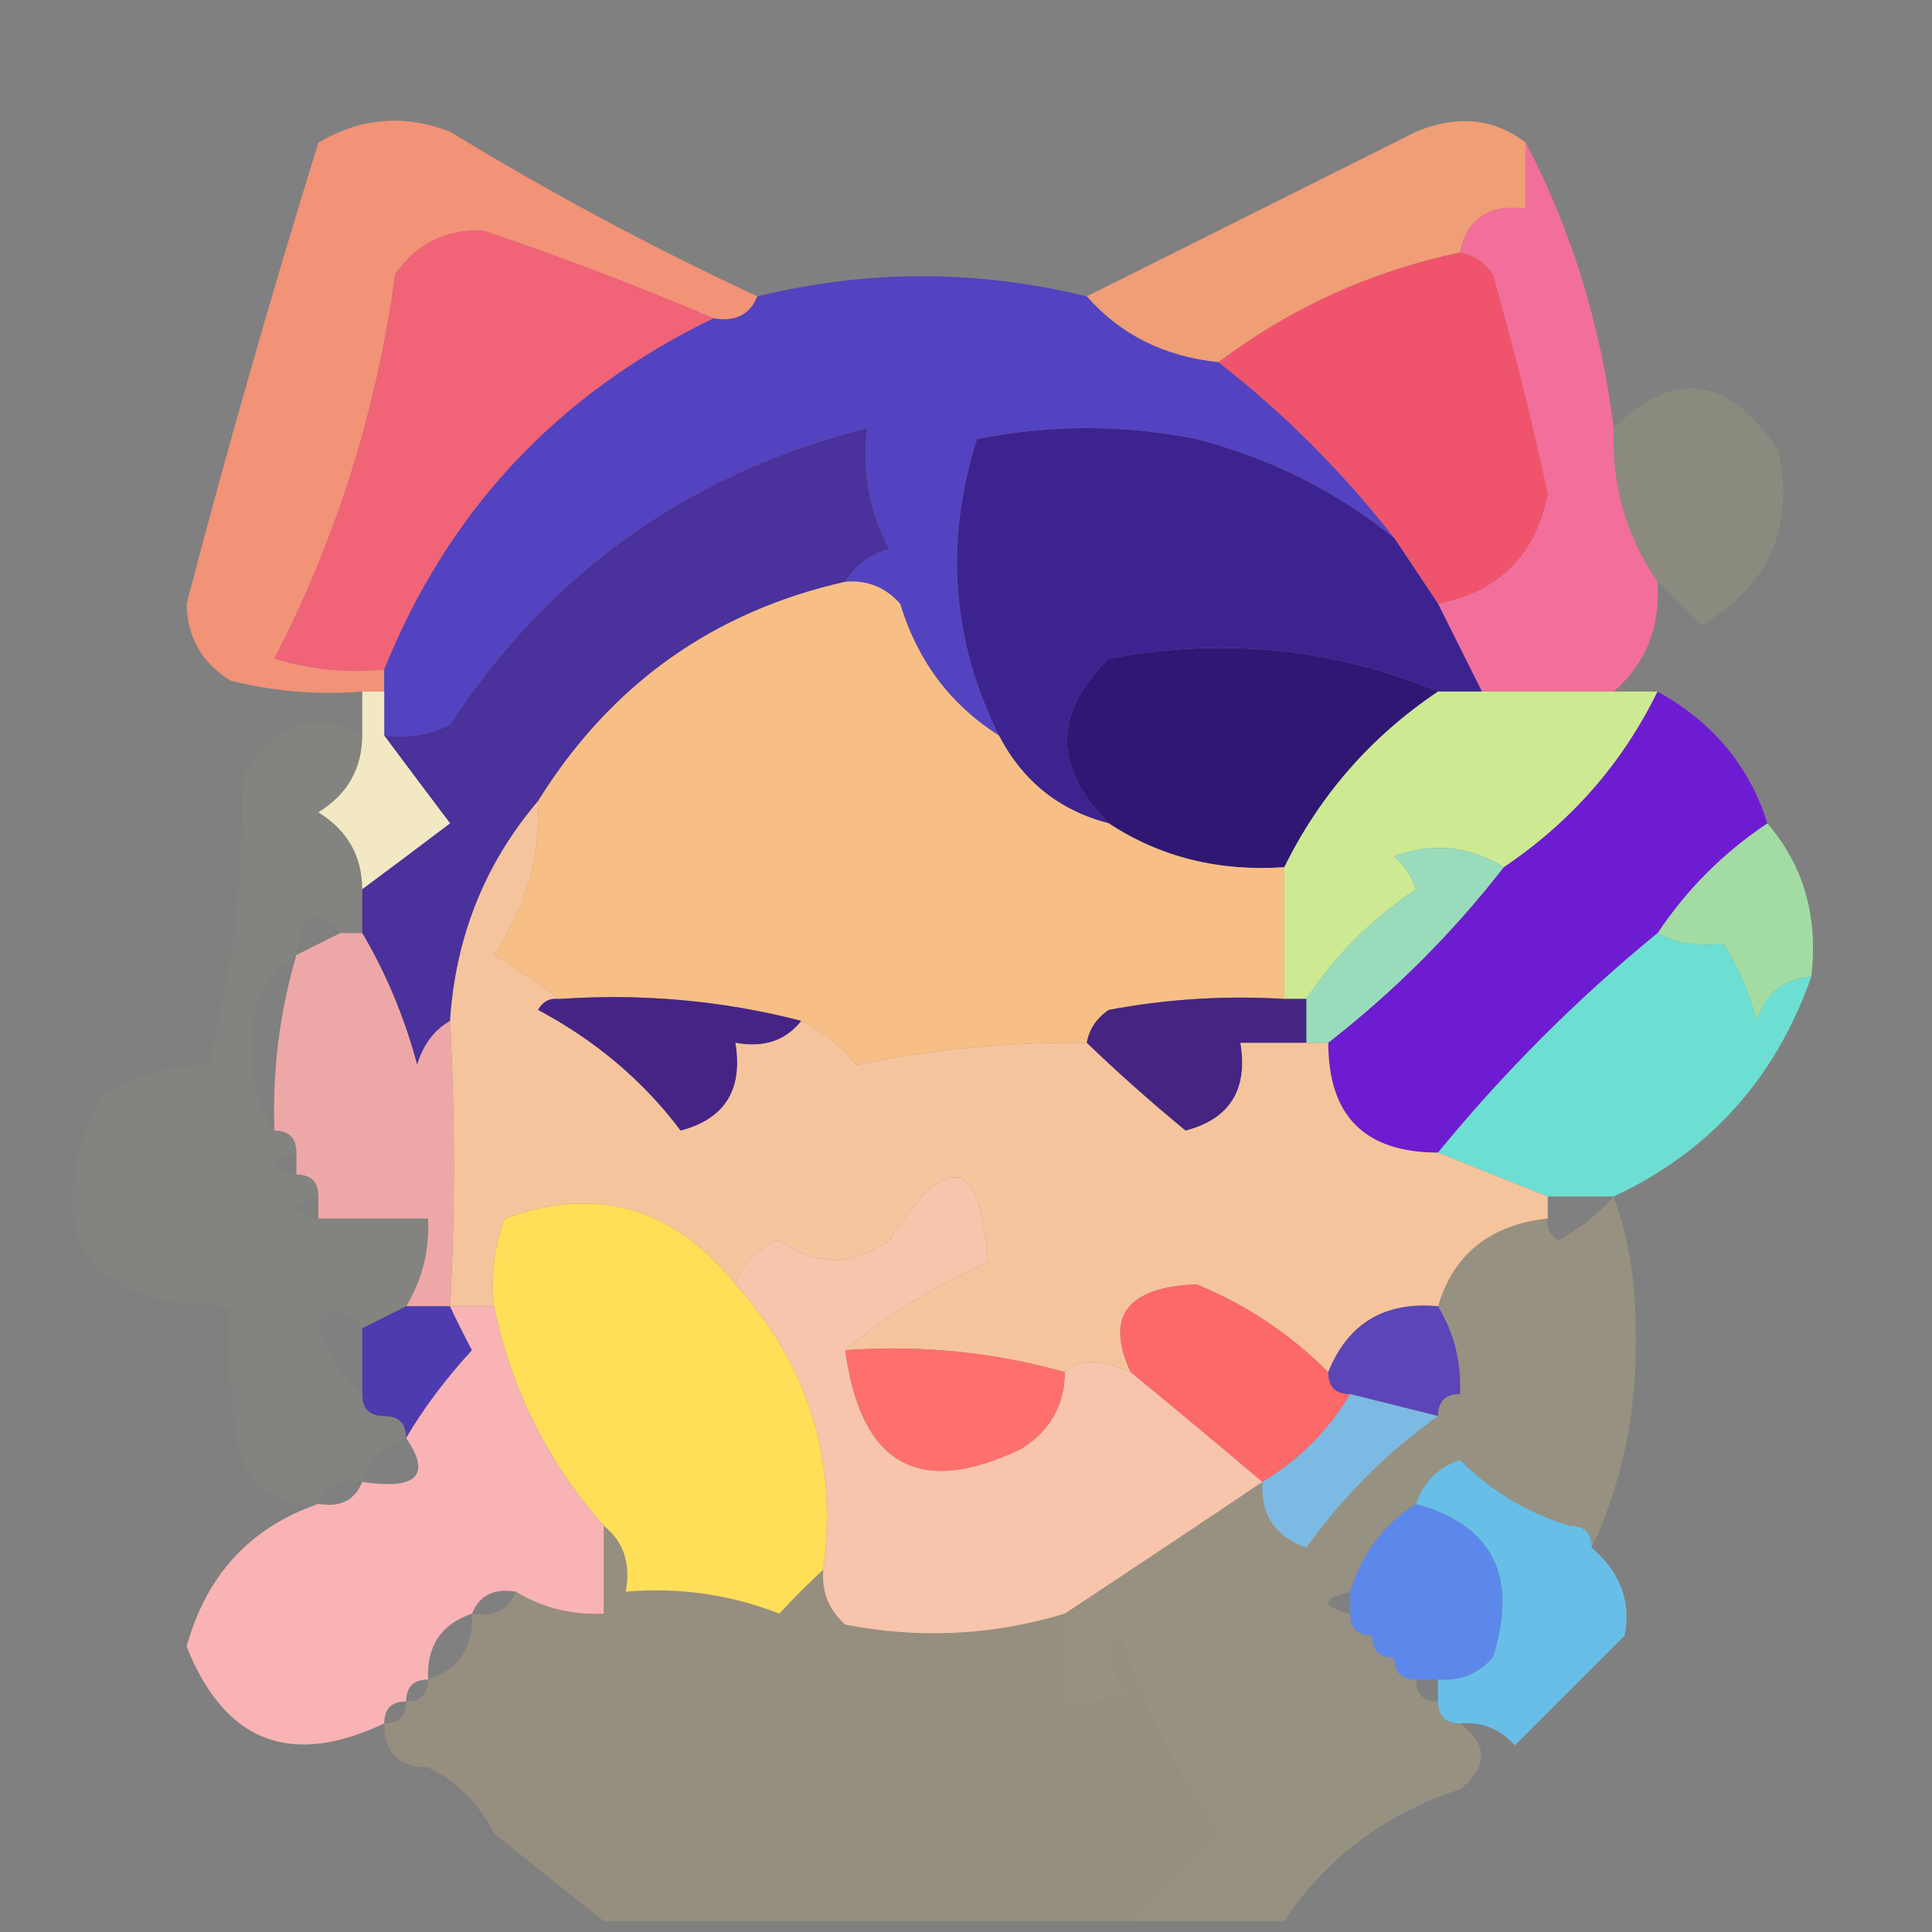 <?xml version="1.0" encoding="UTF-8"?>
<!DOCTYPE svg PUBLIC "-//W3C//DTD SVG 1.1//EN" "http://www.w3.org/Graphics/SVG/1.1/DTD/svg11.dtd">
<svg xmlns="http://www.w3.org/2000/svg" version="1.1" width="88px" height="88px" style="shape-rendering:geometricPrecision; text-rendering:geometricPrecision; image-rendering:optimizeQuality; fill-rule:evenodd; clip-rule:evenodd" xmlns:xlink="http://www.w3.org/1999/xlink">
<rect width="100%" height="100%" fill="#808080" stroke="none"/>
<g><path style="opacity:0.902" fill="#fba175" d="M 69.5,6.5 C 69.5,7.5 69.5,8.5 69.5,9.5C 67.821,9.285 66.821,9.952 66.5,11.5C 62.456,12.356 58.789,14.022 55.5,16.5C 53.033,16.245 51.033,15.245 49.5,13.5C 54.447,11.027 59.447,8.527 64.5,6C 66.387,5.22 68.054,5.387 69.5,6.5 Z"/></g>
<g><path style="opacity:0.902" fill="#fd9376" d="M 34.5,13.5 C 34.158,14.338 33.492,14.672 32.5,14.5C 29.064,13.034 25.564,11.7 22,10.5C 20.289,10.439 18.956,11.106 18,12.5C 17.166,18.677 15.332,24.51 12.5,30C 14.134,30.494 15.801,30.66 17.5,30.5C 17.5,30.833 17.5,31.167 17.5,31.5C 17.167,31.5 16.833,31.5 16.5,31.5C 14.473,31.662 12.473,31.495 10.5,31C 9.196,30.196 8.529,29.029 8.5,27.5C 10.346,20.45 12.346,13.45 14.5,6.5C 16.421,5.359 18.421,5.192 20.5,6C 25.035,8.767 29.701,11.267 34.5,13.5 Z"/></g>
<g><path style="opacity:0.902" fill="#fc5f76" d="M 32.5,14.5 C 25.415,17.917 20.415,23.251 17.5,30.5C 15.801,30.66 14.134,30.494 12.5,30C 15.332,24.51 17.166,18.677 18,12.5C 18.956,11.106 20.289,10.439 22,10.5C 25.564,11.7 29.064,13.034 32.5,14.5 Z"/></g>
<g><path style="opacity:0.902" fill="#fd6d9d" d="M 69.5,6.5 C 71.589,10.502 72.922,14.835 73.5,19.5C 73.394,22.079 74.061,24.412 75.5,26.5C 75.635,28.554 74.968,30.221 73.5,31.5C 71.5,31.5 69.5,31.5 67.5,31.5C 66.833,30.167 66.167,28.833 65.5,27.5C 68.279,26.944 69.945,25.277 70.5,22.5C 69.771,19.145 68.938,15.812 68,12.5C 67.617,11.944 67.117,11.611 66.5,11.5C 66.821,9.952 67.821,9.285 69.5,9.5C 69.5,8.5 69.5,7.5 69.5,6.5 Z"/></g>
<g><path style="opacity:1" fill="#5343c0" d="M 49.5,13.5 C 51.033,15.245 53.033,16.245 55.5,16.5C 58.473,18.806 61.139,21.473 63.5,24.5C 60.856,22.372 57.856,20.872 54.5,20C 51.167,19.333 47.833,19.333 44.5,20C 43.018,24.672 43.352,29.172 45.5,33.5C 43.292,32.106 41.792,30.106 41,27.5C 40.329,26.748 39.496,26.414 38.5,26.5C 38.917,25.778 39.584,25.278 40.5,25C 39.594,23.3 39.261,21.467 39.5,19.5C 31.397,21.548 25.063,26.048 20.5,33C 19.552,33.483 18.552,33.65 17.5,33.5C 17.5,32.833 17.5,32.167 17.5,31.5C 17.5,31.167 17.5,30.833 17.5,30.5C 20.415,23.251 25.415,17.917 32.5,14.5C 33.492,14.672 34.158,14.338 34.5,13.5C 39.509,12.275 44.509,12.275 49.5,13.5 Z"/></g>
<g><path style="opacity:0.902" fill="#fb4f6b" d="M 66.5,11.5 C 67.117,11.611 67.617,11.944 68,12.5C 68.938,15.812 69.771,19.145 70.5,22.5C 69.945,25.277 68.279,26.944 65.5,27.5C 64.833,26.5 64.167,25.5 63.5,24.5C 61.139,21.473 58.473,18.806 55.5,16.5C 58.789,14.022 62.456,12.356 66.5,11.5 Z"/></g>
<g><path style="opacity:0.09" fill="#fff470" d="M 75.5,26.5 C 74.061,24.412 73.394,22.079 73.5,19.5C 76.228,16.794 78.728,17.127 81,20.5C 81.757,23.987 80.591,26.654 77.5,28.5C 76.818,27.757 76.151,27.091 75.5,26.5 Z"/></g>
<g><path style="opacity:1" fill="#3d238f" d="M 63.5,24.5 C 64.167,25.5 64.833,26.5 65.5,27.5C 66.167,28.833 66.833,30.167 67.5,31.5C 66.833,31.5 66.167,31.5 65.5,31.5C 60.72,29.517 55.72,29.017 50.5,30C 47.973,32.467 47.973,34.967 50.5,37.5C 48.251,36.92 46.585,35.587 45.5,33.5C 43.352,29.172 43.018,24.672 44.5,20C 47.833,19.333 51.167,19.333 54.5,20C 57.856,20.872 60.856,22.372 63.5,24.5 Z"/></g>
<g><path style="opacity:1" fill="#4a319b" d="M 38.5,26.5 C 32.466,27.86 27.799,31.193 24.5,36.5C 22.085,39.34 20.752,42.673 20.5,46.5C 19.778,46.917 19.278,47.584 19,48.5C 18.427,46.359 17.594,44.359 16.5,42.5C 16.5,41.833 16.5,41.167 16.5,40.5C 17.815,39.524 19.148,38.524 20.5,37.5C 19.476,36.148 18.476,34.815 17.5,33.5C 18.552,33.65 19.552,33.483 20.5,33C 25.063,26.048 31.397,21.548 39.5,19.5C 39.261,21.467 39.594,23.3 40.5,25C 39.584,25.278 38.917,25.778 38.5,26.5 Z"/></g>
<g><path style="opacity:1" fill="#2f1874" d="M 65.5,31.5 C 62.45,33.549 60.117,36.216 58.5,39.5C 55.505,39.706 52.838,39.039 50.5,37.5C 47.973,34.967 47.973,32.467 50.5,30C 55.72,29.017 60.72,29.517 65.5,31.5 Z"/></g>
<g><path style="opacity:1" fill="#cdea92" d="M 65.5,31.5 C 66.167,31.5 66.833,31.5 67.5,31.5C 69.5,31.5 71.5,31.5 73.5,31.5C 74.167,31.5 74.833,31.5 75.5,31.5C 73.906,34.764 71.573,37.431 68.5,39.5C 66.932,38.527 65.265,38.36 63.5,39C 63.957,39.414 64.291,39.914 64.5,40.5C 62.451,41.882 60.785,43.548 59.5,45.5C 59.167,45.5 58.833,45.5 58.5,45.5C 58.5,43.5 58.5,41.5 58.5,39.5C 60.117,36.216 62.45,33.549 65.5,31.5 Z"/></g>
<g><path style="opacity:1" fill="#f2e8c4" d="M 16.5,31.5 C 16.833,31.5 17.167,31.5 17.5,31.5C 17.5,32.167 17.5,32.833 17.5,33.5C 18.476,34.815 19.476,36.148 20.5,37.5C 19.148,38.524 17.815,39.524 16.5,40.5C 16.489,38.983 15.823,37.816 14.5,37C 15.823,36.184 16.489,35.017 16.5,33.5C 16.5,32.833 16.5,32.167 16.5,31.5 Z"/></g>
<g><path style="opacity:0.945" fill="#fdc386" d="M 38.5,26.5 C 39.496,26.414 40.329,26.748 41,27.5C 41.792,30.106 43.292,32.106 45.5,33.5C 46.585,35.587 48.251,36.92 50.5,37.5C 52.838,39.039 55.505,39.706 58.5,39.5C 58.5,41.5 58.5,43.5 58.5,45.5C 55.813,45.336 53.146,45.503 50.5,46C 49.944,46.383 49.611,46.883 49.5,47.5C 46.081,47.444 42.581,47.777 39,48.5C 38.292,47.62 37.458,46.953 36.5,46.5C 32.936,45.577 29.269,45.244 25.5,45.5C 24.602,44.842 23.602,44.176 22.5,43.5C 23.946,41.382 24.613,39.049 24.5,36.5C 27.799,31.193 32.466,27.86 38.5,26.5 Z"/></g>
<g><path style="opacity:0.757" fill="#adf9ae" d="M 80.5,37.5 C 82.163,39.438 82.829,41.772 82.5,44.5C 81.25,44.577 80.417,45.244 80,46.5C 79.691,45.234 79.191,44.067 78.5,43C 77.231,43.108 76.231,42.942 75.5,42.5C 76.833,40.5 78.5,38.833 80.5,37.5 Z"/></g>
<g><path style="opacity:0.992" fill="#99dcbb" d="M 68.5,39.5 C 66.167,42.5 63.5,45.167 60.5,47.5C 60.167,47.5 59.833,47.5 59.5,47.5C 59.5,46.833 59.5,46.167 59.5,45.5C 60.785,43.548 62.451,41.882 64.5,40.5C 64.291,39.914 63.957,39.414 63.5,39C 65.265,38.36 66.932,38.527 68.5,39.5 Z"/></g>
<g><path style="opacity:1" fill="#462482" d="M 58.5,45.5 C 58.833,45.5 59.167,45.5 59.5,45.5C 59.5,46.167 59.5,46.833 59.5,47.5C 58.5,47.5 57.5,47.5 56.5,47.5C 56.853,49.635 56.02,50.968 54,51.5C 52.42,50.2 50.92,48.866 49.5,47.5C 49.611,46.883 49.944,46.383 50.5,46C 53.146,45.503 55.813,45.336 58.5,45.5 Z"/></g>
<g><path style="opacity:1" fill="#6e1cd1" d="M 75.5,31.5 C 78.017,32.893 79.684,34.893 80.5,37.5C 78.5,38.833 76.833,40.5 75.5,42.5C 71.833,45.5 68.5,48.833 65.5,52.5C 62.167,52.5 60.5,50.833 60.5,47.5C 63.5,45.167 66.167,42.5 68.5,39.5C 71.573,37.431 73.906,34.764 75.5,31.5 Z"/></g>
<g><path style="opacity:1" fill="#462486" d="M 25.5,45.5 C 29.269,45.244 32.936,45.577 36.5,46.5C 35.791,47.404 34.791,47.737 33.5,47.5C 33.853,49.635 33.02,50.968 31,51.5C 29.299,49.237 27.133,47.403 24.5,46C 24.728,45.601 25.062,45.435 25.5,45.5 Z"/></g>
<g><path style="opacity:0.947" fill="#fcc79d" d="M 24.5,36.5 C 24.613,39.049 23.946,41.382 22.5,43.5C 23.602,44.176 24.602,44.842 25.5,45.5C 25.062,45.435 24.728,45.601 24.5,46C 27.133,47.403 29.299,49.237 31,51.5C 33.02,50.968 33.853,49.635 33.5,47.5C 34.791,47.737 35.791,47.404 36.5,46.5C 37.458,46.953 38.292,47.62 39,48.5C 42.581,47.777 46.081,47.444 49.5,47.5C 50.92,48.866 52.42,50.2 54,51.5C 56.02,50.968 56.853,49.635 56.5,47.5C 57.5,47.5 58.5,47.5 59.5,47.5C 59.833,47.5 60.167,47.5 60.5,47.5C 60.5,50.833 62.167,52.5 65.5,52.5C 67.167,53.167 68.833,53.833 70.5,54.5C 70.5,54.833 70.5,55.167 70.5,55.5C 67.873,55.79 66.206,57.124 65.5,59.5C 63.067,59.273 61.401,60.273 60.5,62.5C 58.766,60.765 56.766,59.432 54.5,58.5C 51.328,58.631 50.328,59.964 51.5,62.5C 50.202,61.884 49.202,61.884 48.5,62.5C 45.272,61.586 41.939,61.253 38.5,61.5C 40.395,59.902 42.562,58.568 45,57.5C 44.665,52.687 43.165,52.353 40.5,56.5C 38.865,57.681 37.198,57.681 35.5,56.5C 34.478,56.855 33.811,57.522 33.5,58.5C 30.657,54.985 27.157,53.985 23,55.5C 22.51,56.793 22.343,58.127 22.5,59.5C 21.833,59.5 21.167,59.5 20.5,59.5C 20.73,55.317 20.73,50.984 20.5,46.5C 20.752,42.673 22.085,39.34 24.5,36.5 Z"/></g>
<g><path style="opacity:0.906" fill="#6be9da" d="M 75.5,42.5 C 76.231,42.942 77.231,43.108 78.5,43C 79.191,44.067 79.691,45.234 80,46.5C 80.417,45.244 81.25,44.577 82.5,44.5C 80.865,49.131 77.865,52.465 73.5,54.5C 72.5,54.5 71.5,54.5 70.5,54.5C 68.833,53.833 67.167,53.167 65.5,52.5C 68.5,48.833 71.833,45.5 75.5,42.5 Z"/></g>
<g><path style="opacity:0.996" fill="#eea7a7" d="M 15.5,42.5 C 15.833,42.5 16.167,42.5 16.5,42.5C 17.594,44.359 18.427,46.359 19,48.5C 19.278,47.584 19.778,46.917 20.5,46.5C 20.73,50.984 20.73,55.317 20.5,59.5C 19.833,59.5 19.167,59.5 18.5,59.5C 19.234,58.292 19.567,56.959 19.5,55.5C 17.833,55.5 16.167,55.5 14.5,55.5C 14.5,55.167 14.5,54.833 14.5,54.5C 14.5,53.833 14.167,53.5 13.5,53.5C 13.5,53.167 13.5,52.833 13.5,52.5C 13.5,51.833 13.167,51.5 12.5,51.5C 12.401,48.763 12.735,46.096 13.5,43.5C 14.167,43.167 14.833,42.833 15.5,42.5 Z"/></g>
<g><path style="opacity:1" fill="#ffde58" d="M 33.5,58.5 C 36.828,62.172 38.162,66.505 37.5,71.5C 36.849,72.091 36.182,72.757 35.5,73.5C 33.253,72.626 30.92,72.292 28.5,72.5C 28.737,71.209 28.404,70.209 27.5,69.5C 24.948,66.613 23.282,63.28 22.5,59.5C 22.343,58.127 22.51,56.793 23,55.5C 27.157,53.985 30.657,54.985 33.5,58.5 Z"/></g>
<g><path style="opacity:0.031" fill="#fced70" d="M 16.5,33.5 C 16.489,35.017 15.823,36.184 14.5,37C 15.823,37.816 16.489,38.983 16.5,40.5C 16.5,41.167 16.5,41.833 16.5,42.5C 16.167,42.5 15.833,42.5 15.5,42.5C 14.377,41.243 13.711,41.576 13.5,43.5C 11.973,44.492 11.307,45.992 11.5,48C 11.514,49.385 11.848,50.551 12.5,51.5C 13.167,51.5 13.5,51.833 13.5,52.5C 12.167,52.833 12.167,53.167 13.5,53.5C 14.167,53.5 14.5,53.833 14.5,54.5C 13.167,54.833 13.167,55.167 14.5,55.5C 16.167,55.5 17.833,55.5 19.5,55.5C 19.567,56.959 19.234,58.292 18.5,59.5C 17.833,59.833 17.167,60.167 16.5,60.5C 15.636,59.537 14.97,59.537 14.5,60.5C 14.942,61.739 15.609,62.739 16.5,63.5C 16.5,64.167 16.833,64.5 17.5,64.5C 18.167,64.5 18.5,64.833 18.5,65.5C 17.5,65.833 16.833,66.5 16.5,67.5C 15.508,67.328 14.842,67.662 14.5,68.5C 12.876,68.64 11.71,67.973 11,66.5C 10.503,64.19 10.337,61.857 10.5,59.5C 3.737,59.453 1.737,56.286 4.5,50C 6.025,48.991 7.692,48.491 9.5,48.5C 10.635,44.065 11.135,39.732 11,35.5C 12.338,32.918 14.171,32.251 16.5,33.5 Z"/></g>
<g><path style="opacity:1" fill="#4e3baf" d="M 18.5,59.5 C 19.167,59.5 19.833,59.5 20.5,59.5C 20.804,60.15 21.137,60.816 21.5,61.5C 20.306,62.799 19.306,64.132 18.5,65.5C 18.5,64.833 18.167,64.5 17.5,64.5C 16.833,64.5 16.5,64.167 16.5,63.5C 16.5,62.5 16.5,61.5 16.5,60.5C 17.167,60.167 17.833,59.833 18.5,59.5 Z"/></g>
<g><path style="opacity:1" fill="#fd6869" d="M 60.5,62.5 C 60.5,63.167 60.833,63.5 61.5,63.5C 60.5,65.167 59.167,66.5 57.5,67.5C 55.54,65.844 53.54,64.177 51.5,62.5C 50.328,59.964 51.328,58.631 54.5,58.5C 56.766,59.432 58.766,60.765 60.5,62.5 Z"/></g>
<g><path style="opacity:1" fill="#5b45b8" d="M 65.5,59.5 C 66.234,60.708 66.567,62.041 66.5,63.5C 65.833,63.5 65.5,63.833 65.5,64.5C 64.167,64.167 62.833,63.833 61.5,63.5C 60.833,63.5 60.5,63.167 60.5,62.5C 61.401,60.273 63.067,59.273 65.5,59.5 Z"/></g>
<g><path style="opacity:0.945" fill="#ffc8ae" d="M 38.5,61.5 C 39.206,66.729 41.872,68.229 46.5,66C 47.823,65.184 48.489,64.017 48.5,62.5C 49.202,61.884 50.202,61.884 51.5,62.5C 53.54,64.177 55.54,65.844 57.5,67.5C 54.477,69.533 51.477,71.533 48.5,73.5C 45.221,74.492 41.888,74.659 38.5,74C 37.748,73.329 37.414,72.496 37.5,71.5C 38.162,66.505 36.828,62.172 33.5,58.5C 33.811,57.522 34.478,56.855 35.5,56.5C 37.198,57.681 38.865,57.681 40.5,56.5C 43.165,52.353 44.665,52.687 45,57.5C 42.562,58.568 40.395,59.902 38.5,61.5 Z"/></g>
<g><path style="opacity:0.996" fill="#fe706d" d="M 38.5,61.5 C 41.939,61.253 45.272,61.586 48.5,62.5C 48.489,64.017 47.823,65.184 46.5,66C 41.872,68.229 39.206,66.729 38.5,61.5 Z"/></g>
<g><path style="opacity:1" fill="#7cbae3" d="M 61.5,63.5 C 62.833,63.833 64.167,64.167 65.5,64.5C 63.188,66.145 61.188,68.145 59.5,70.5C 58.081,69.995 57.415,68.995 57.5,67.5C 59.167,66.5 60.5,65.167 61.5,63.5 Z"/></g>
<g><path style="opacity:0.188" fill="#fbda86" d="M 73.5,54.5 C 74.162,56.303 74.495,58.303 74.5,60.5C 74.602,64.117 73.935,67.45 72.5,70.5C 72.5,69.833 72.167,69.5 71.5,69.5C 70.352,66.913 68.685,65.913 66.5,66.5C 65.5,66.833 64.833,67.5 64.5,68.5C 63.026,69.436 62.026,70.77 61.5,72.5C 60.167,72.833 60.167,73.167 61.5,73.5C 61.5,74.167 61.833,74.5 62.5,74.5C 62.5,75.167 62.833,75.5 63.5,75.5C 63.5,76.167 63.833,76.5 64.5,76.5C 64.5,77.167 64.833,77.5 65.5,77.5C 65.5,78.167 65.833,78.5 66.5,78.5C 67.791,79.473 67.791,80.473 66.5,81.5C 63.083,82.617 60.416,84.617 58.5,87.5C 56.167,87.5 53.833,87.5 51.5,87.5C 52.785,86.215 54.119,84.881 55.5,83.5C 53.554,80.693 52.054,77.693 51,74.5C 50.383,75.449 50.549,76.282 51.5,77C 50.552,77.483 49.552,77.65 48.5,77.5C 48.5,76.167 48.5,74.833 48.5,73.5C 51.477,71.533 54.477,69.533 57.5,67.5C 57.415,68.995 58.081,69.995 59.5,70.5C 61.188,68.145 63.188,66.145 65.5,64.5C 65.5,63.833 65.833,63.5 66.5,63.5C 66.567,62.041 66.234,60.708 65.5,59.5C 66.206,57.124 67.873,55.79 70.5,55.5C 70.435,55.938 70.601,56.272 71,56.5C 71.995,55.934 72.828,55.267 73.5,54.5 Z M 66.5,66.5 C 68.685,65.913 70.352,66.913 71.5,69.5C 69.589,68.925 67.922,67.925 66.5,66.5 Z"/></g>
<g><path style="opacity:0.984" fill="#fbb4b5" d="M 20.5,59.5 C 21.167,59.5 21.833,59.5 22.5,59.5C 23.282,63.28 24.948,66.613 27.5,69.5C 27.5,70.833 27.5,72.167 27.5,73.5C 26.041,73.567 24.708,73.234 23.5,72.5C 22.508,72.328 21.842,72.662 21.5,73.5C 20.094,73.973 19.427,74.973 19.5,76.5C 18.833,76.5 18.5,76.833 18.5,77.5C 17.833,77.5 17.5,77.833 17.5,78.5C 13.239,80.52 10.239,79.353 8.5,75C 9.399,71.737 11.399,69.571 14.5,68.5C 15.492,68.672 16.158,68.338 16.5,67.5C 18.994,67.869 19.66,67.203 18.5,65.5C 19.306,64.132 20.306,62.799 21.5,61.5C 21.137,60.816 20.804,60.15 20.5,59.5 Z"/></g>
<g><path style="opacity:0.177" fill="#ffd27d" d="M 27.5,69.5 C 28.404,70.209 28.737,71.209 28.5,72.5C 30.92,72.292 33.253,72.626 35.5,73.5C 36.182,72.757 36.849,72.091 37.5,71.5C 37.414,72.496 37.748,73.329 38.5,74C 41.888,74.659 45.221,74.492 48.5,73.5C 48.5,74.833 48.5,76.167 48.5,77.5C 49.552,77.65 50.552,77.483 51.5,77C 50.549,76.282 50.383,75.449 51,74.5C 52.054,77.693 53.554,80.693 55.5,83.5C 54.119,84.881 52.785,86.215 51.5,87.5C 43.5,87.5 35.5,87.5 27.5,87.5C 25.858,86.197 24.191,84.864 22.5,83.5C 21.833,82.167 20.833,81.167 19.5,80.5C 18.167,80.5 17.5,79.833 17.5,78.5C 18.167,78.5 18.5,78.167 18.5,77.5C 19.167,77.5 19.5,77.167 19.5,76.5C 20.906,76.027 21.573,75.027 21.5,73.5C 22.492,73.672 23.158,73.338 23.5,72.5C 24.708,73.234 26.041,73.567 27.5,73.5C 27.5,72.167 27.5,70.833 27.5,69.5 Z"/></g>
<g><path style="opacity:0.914" fill="#5a89f5" d="M 64.5,68.5 C 68.009,69.474 69.176,71.808 68,75.5C 67.329,76.252 66.496,76.586 65.5,76.5C 65.167,76.5 64.833,76.5 64.5,76.5C 63.833,76.5 63.5,76.167 63.5,75.5C 62.833,75.5 62.5,75.167 62.5,74.5C 61.833,74.5 61.5,74.167 61.5,73.5C 61.5,73.167 61.5,72.833 61.5,72.5C 62.026,70.77 63.026,69.436 64.5,68.5 Z"/></g>
<g><path style="opacity:0.894" fill="#64c6f3" d="M 66.5,66.5 C 67.922,67.925 69.589,68.925 71.5,69.5C 72.167,69.5 72.5,69.833 72.5,70.5C 73.8,71.601 74.3,72.934 74,74.5C 72.333,76.167 70.667,77.833 69,79.5C 68.329,78.748 67.496,78.414 66.5,78.5C 65.833,78.5 65.5,78.167 65.5,77.5C 65.5,77.167 65.5,76.833 65.5,76.5C 66.496,76.586 67.329,76.252 68,75.5C 69.176,71.808 68.009,69.474 64.5,68.5C 64.833,67.5 65.5,66.833 66.5,66.5 Z"/></g>
<g><path style="opacity:0.004" fill="#ff4d00" d="M 19.5,80.5 C 20.833,81.167 21.833,82.167 22.5,83.5C 20.5,83.5 19.5,82.5 19.5,80.5 Z"/></g>
</svg>
